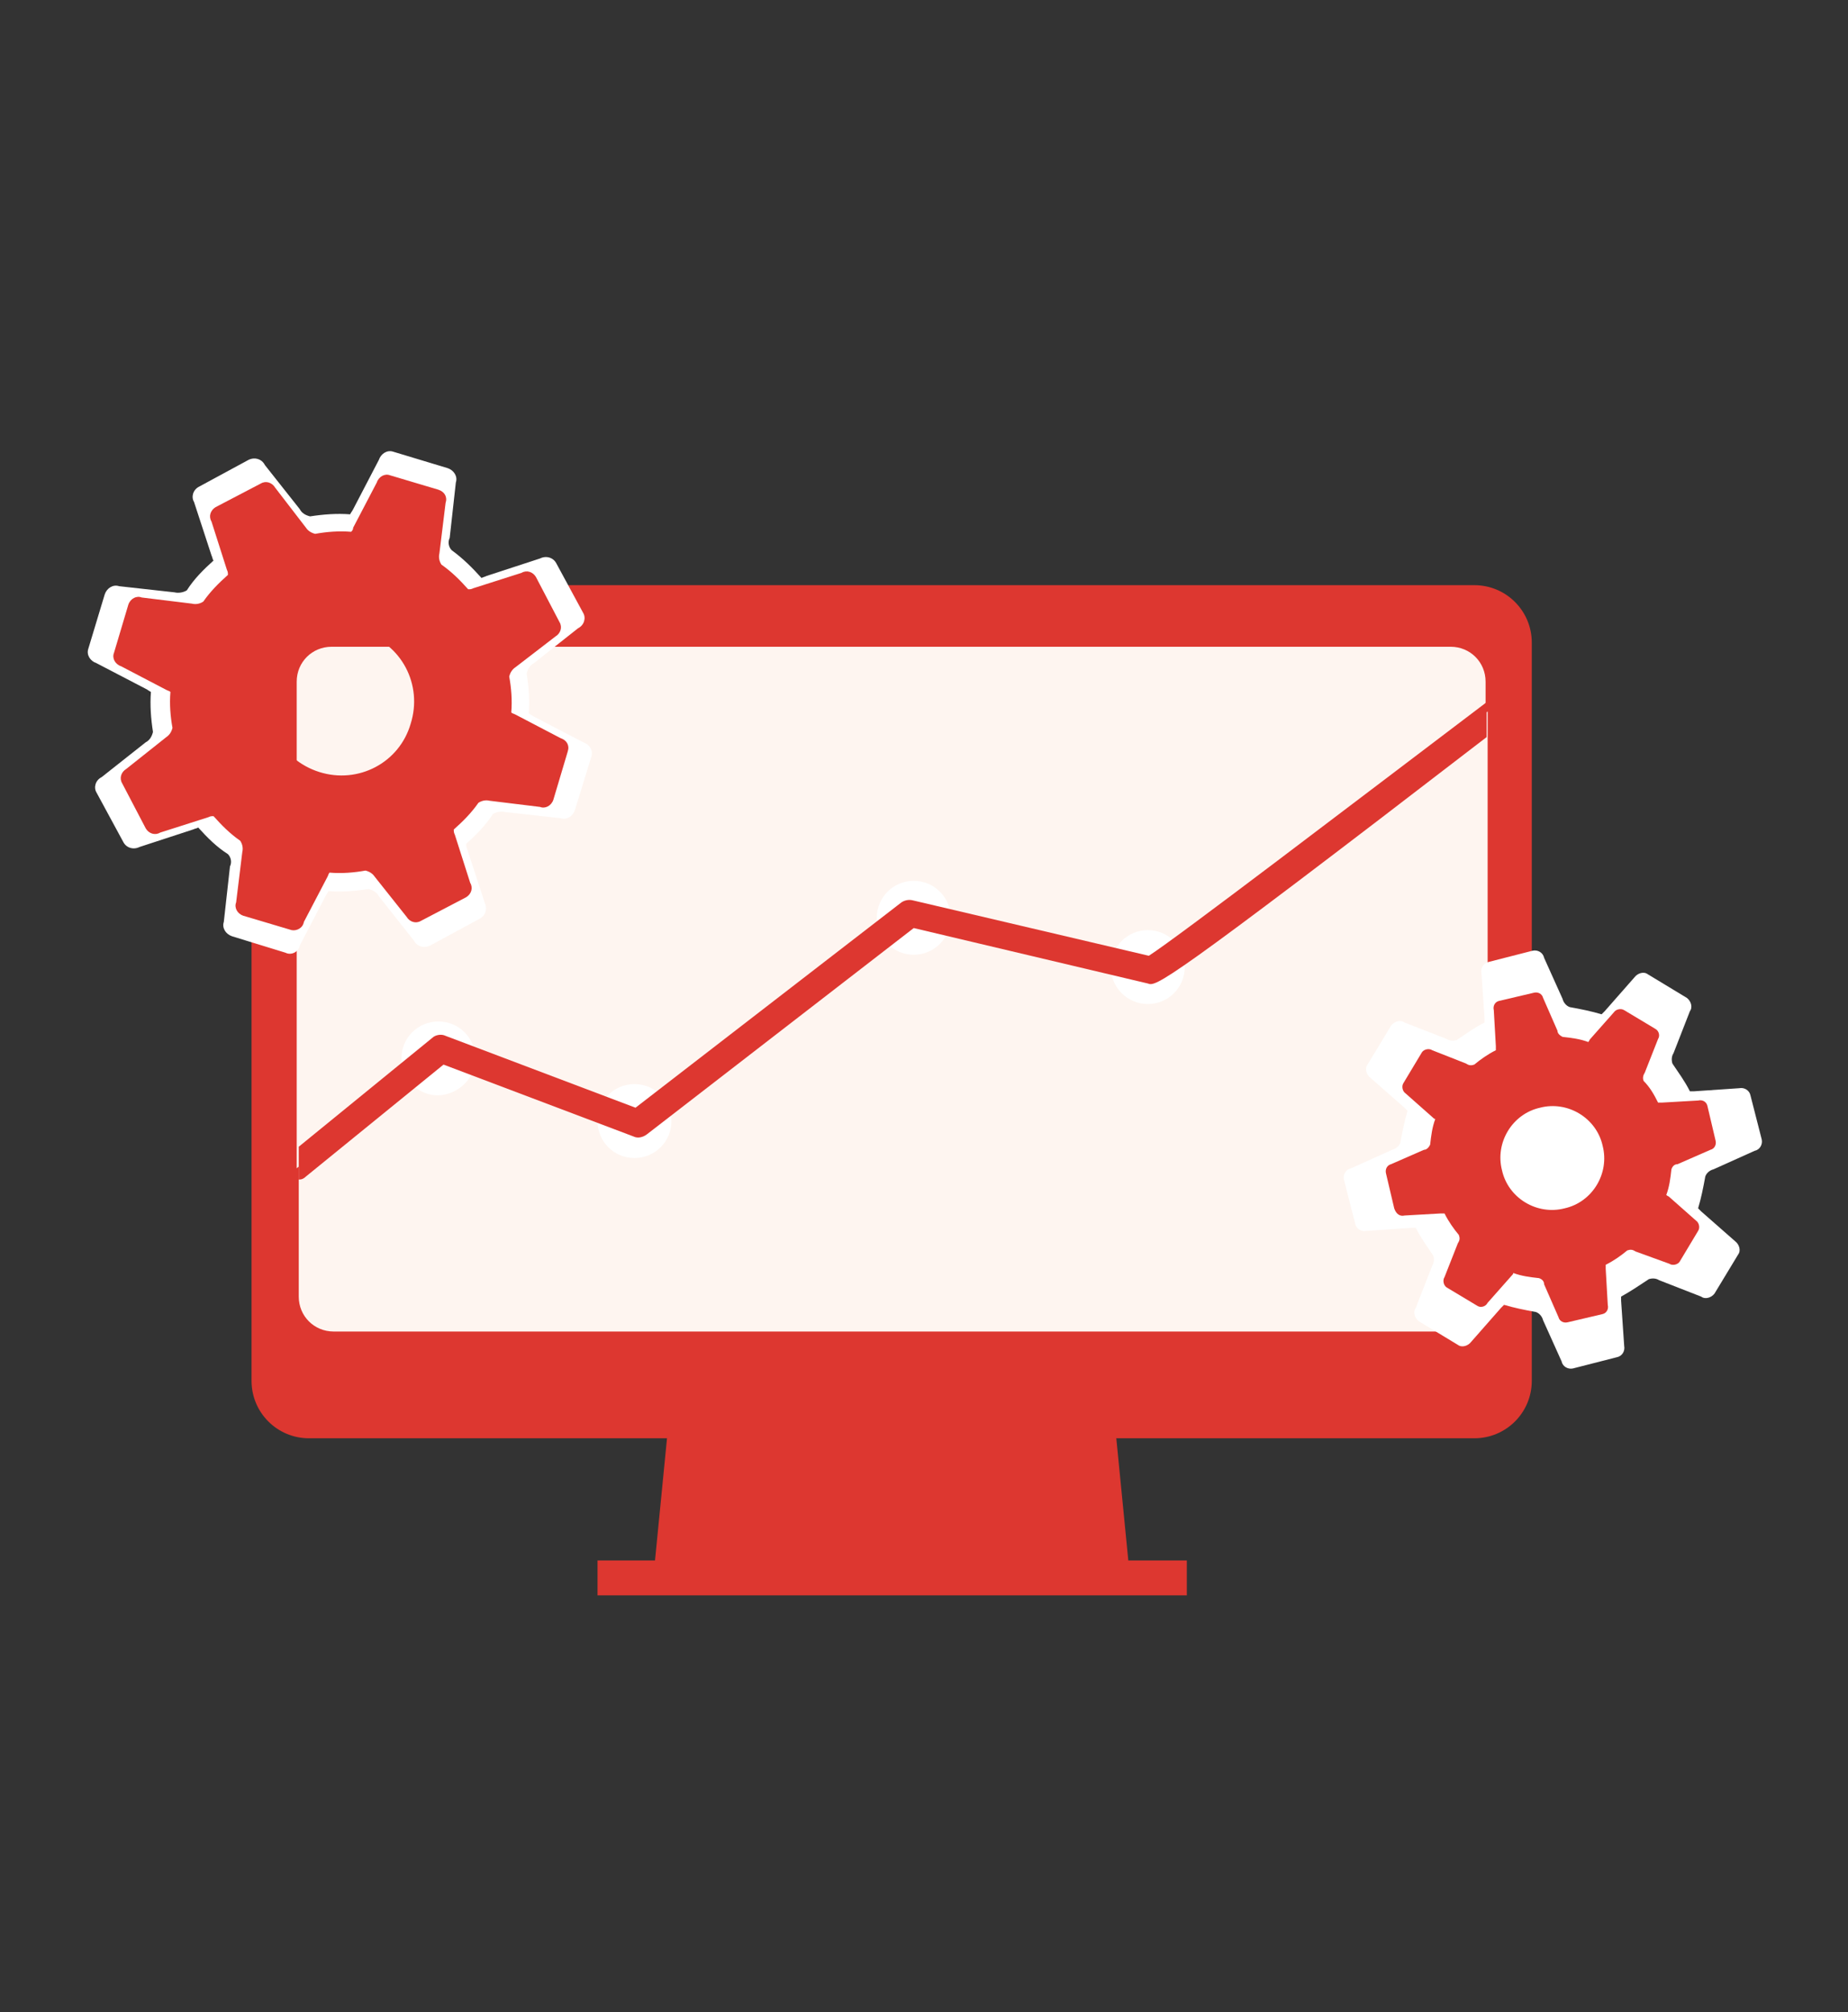 <svg id="图层_1" xmlns="http://www.w3.org/2000/svg" viewBox="-869 503 180 196"><rect x="-869" y="503" width="180" height="196" fill="#333333" stroke="none"/><style>.st0{fill:#dd3730}.st1{fill:#fef5f0}.st2{fill:#fff}</style><title>Page 1</title><path class="st0" d="M-759.1 655h-46.1l3.8-38.7h38.5zm-51.7 0h57.4v3.4h-57.4z"/><path class="st0" d="M-725.4 560h-113.5c-3.1 0-5.6 2.5-5.6 5.6v71.9c0 3.1 2.5 5.6 5.6 5.6h113.5c3.1 0 5.6-2.5 5.6-5.6v-71.9c0-3.1-2.5-5.6-5.6-5.6z"/><path class="st1" d="M-806.9 612.5l26.5-20.5 23.5 5.6s26.4-20.1 32.6-25v-3.2c0-1.9-1.5-3.4-3.4-3.4h-109c-1.9 0-3.4 1.5-3.4 3.4v47.4l13.8-11.5 19.4 7.2z"/><path class="st1" d="M-756.9 597.5l-23.5-5.6-26.5 20.5-19.2-7.3-13.8 11.5v12.7c0 1.9 1.5 3.4 3.4 3.4h109c1.8 0 3.4-1.5 3.4-3.4v-57c-6.5 5.1-32.3 25.4-32.8 25.2z"/><circle class="st2" cx="-757.2" cy="597.2" r="3.6"/><circle class="st2" cx="-780" cy="592.4" r="3.6"/><path class="st2" d="M-803.6 612.2c0-2-1.6-3.6-3.6-3.6s-3.6 1.6-3.6 3.6 1.6 3.6 3.6 3.6 3.6-1.6 3.6-3.6zm-19.1-6.1c0-2-1.6-3.6-3.6-3.6s-3.6 1.6-3.6 3.6 1.6 3.6 3.6 3.6c2-.1 3.6-1.7 3.6-3.6z"/><path class="st0" d="M-757.1 596.1l-23-5.4c-.4-.1-.8 0-1.1.2l-25.9 20-18.5-7c-.4-.2-1-.1-1.3.2l-13 10.6v3.2c.3 0 .5-.1.7-.3l13.4-10.9 18.5 7c.4.2.9.1 1.3-.2l26-20.1 22.8 5.4c.8.3 1.3.4 33-24v-3.4c-13.2 10-30.1 22.9-32.9 24.7z"/><path class="st2" d="M-735.9 622.9l4.4-.3h.4c.5 1 1.1 1.8 1.7 2.7.1.3.1.7-.1 1l-1.6 4.1c-.3.4-.1 1 .3 1.3l3.8 2.3c.4.3 1 .1 1.3-.3l2.9-3.3.3-.3c1 .3 2 .5 3.1.7.3.1.6.4.7.8l1.8 4c.1.5.6.8 1.1.7l4.3-1.1c.5-.1.8-.6.7-1.1l-.3-4.4v-.4c.9-.5 1.8-1.1 2.7-1.7.3-.1.7-.1 1 .1l4.1 1.6c.4.3 1 .1 1.3-.3l2.3-3.8c.3-.4.1-1-.3-1.3l-3.3-2.9-.3-.3c.3-1 .5-2 .7-3.1.1-.3.4-.6.8-.7l4-1.8c.5-.1.8-.6.7-1.1l-1.1-4.3c-.1-.5-.6-.8-1.1-.7l-4.4.3h-.4c-.5-1-1.1-1.8-1.7-2.7-.1-.3-.1-.7.1-1l1.6-4.1c.3-.4.1-1-.3-1.3l-3.8-2.3c-.4-.3-1-.1-1.3.3l-2.9 3.3-.3.3c-1-.3-2-.5-3.1-.7-.3-.1-.6-.4-.7-.8l-1.8-4c-.1-.5-.6-.8-1.1-.7l-4.3 1.1c-.5.1-.8.6-.7 1.1l.3 4.4v.4c-1 .5-1.8 1.1-2.7 1.7-.3.1-.7.1-1-.1l-4.1-1.6c-.4-.3-1-.1-1.3.3l-2.3 3.8c-.3.4-.1 1 .3 1.3l3.3 2.9.3.3c-.3 1-.5 2-.7 3.1-.1.3-.4.6-.8.7l-4 1.8c-.5.1-.8.6-.7 1.1l1.1 4.3c.1.5.6.8 1.1.7zm-103.9-27.8l2.5-4.8c.1-.2.2-.3.3-.5 1.3.1 2.6 0 3.9-.2.4.1.8.3 1 .7l3.4 4.3c.3.6 1 .8 1.6.5l4.8-2.6c.6-.3.8-1 .5-1.6l-1.7-5.2c-.1-.2-.1-.4-.1-.5 1-.9 1.9-1.8 2.6-2.9.3-.2.8-.3 1.2-.2l5.4.6c.6.2 1.2-.2 1.4-.8l1.6-5.2c.2-.6-.2-1.2-.8-1.4l-4.8-2.5c-.2-.1-.3-.2-.5-.3.1-1.3 0-2.6-.2-3.9.1-.4.3-.8.7-1l4.3-3.4c.6-.3.8-1 .5-1.5l-2.6-4.8c-.3-.6-1-.8-1.6-.5l-5.2 1.7c-.2.1-.3.1-.5.2-.9-1-1.8-1.9-2.9-2.7-.3-.3-.4-.8-.2-1.2l.6-5.4c.2-.6-.2-1.2-.8-1.4l-5.3-1.6c-.6-.2-1.2.2-1.4.8l-2.5 4.8c-.1.2-.2.3-.3.5-1.3-.1-2.6 0-3.9.2-.4-.1-.8-.3-1-.7l-3.4-4.3c-.3-.6-1-.8-1.6-.5l-4.8 2.6c-.6.3-.8 1-.5 1.5l1.7 5.2c.1.2.1.4.2.5-1 .9-1.9 1.8-2.6 2.9-.3.2-.8.3-1.2.2l-5.4-.6c-.6-.2-1.2.2-1.4.8l-1.6 5.3c-.2.6.2 1.2.8 1.4l4.8 2.5c.2.1.3.2.5.3-.1 1.3 0 2.6.2 3.9-.1.4-.3.8-.7 1l-4.3 3.4c-.6.3-.8 1-.5 1.5l2.6 4.8c.3.6 1 .8 1.6.5l5.2-1.7c.2-.1.4-.1.5-.2.9 1 1.8 1.9 2.9 2.6.3.3.4.8.2 1.2l-.6 5.4c-.2.6.2 1.2.8 1.4l5.2 1.6c.6.3 1.3-.1 1.4-.7zm-3.6-26c1.3-4.2 5.7-6.5 9.8-5.2 4.2 1.3 6.5 5.7 5.2 9.8-1.3 4.2-5.7 6.5-9.8 5.2-4.1-1.3-6.4-5.7-5.2-9.8z"/><path class="st0" d="M-732.2 621.4l3.5-.2h.4c.4.8.9 1.5 1.4 2.1.1.3.1.5-.1.8l-1.3 3.3c-.2.3-.1.8.2 1l3 1.8c.3.2.8.1 1-.3l2.3-2.6c.1-.1.2-.2.2-.3.8.3 1.6.4 2.5.5.3.1.5.3.5.6l1.4 3.2c.1.4.5.6.9.5l3.4-.8c.4-.1.6-.5.5-.9l-.2-3.5v-.4c.8-.4 1.5-.9 2.1-1.4.3-.1.5-.1.8.1l3.3 1.2c.3.2.8.1 1-.2l1.8-3c.2-.3.1-.8-.2-1l-2.6-2.3c-.1-.1-.2-.1-.3-.2.3-.8.4-1.6.5-2.5.1-.3.3-.5.6-.5l3.2-1.4c.4-.1.6-.5.5-.9l-.8-3.4c-.1-.4-.5-.6-.9-.5l-3.5.2h-.4c-.4-.8-.8-1.5-1.4-2.1-.1-.2-.1-.5.1-.8l1.3-3.3c.2-.3.1-.8-.3-1l-3-1.8c-.3-.2-.8-.1-1 .2l-2.3 2.6c-.1.1-.1.2-.2.3-.8-.3-1.6-.4-2.5-.5-.2-.1-.5-.3-.5-.6l-1.4-3.2c-.1-.4-.5-.6-.9-.5l-3.4.8c-.4.1-.6.5-.5.9l.2 3.5v.4c-.8.4-1.5.9-2.1 1.4-.3.1-.5.1-.8-.1l-3.3-1.3c-.3-.2-.8-.1-1 .2l-1.8 3c-.2.3-.1.8.2 1l2.6 2.3c.1.1.2.2.3.2-.3.8-.4 1.6-.5 2.5-.1.2-.3.5-.6.5l-3.2 1.4c-.4.1-.6.5-.5.9l.8 3.4c.2.6.6.8 1 .7zm13.2-10.5c2.7-.7 5.5 1 6.1 3.7.7 2.7-1 5.5-3.7 6.1-2.7.7-5.5-1-6.1-3.7-.7-2.7 1-5.5 3.7-6.1zm-120.4-18.1l2.3-4.4c.1-.2.1-.3.2-.4 1.2.1 2.4 0 3.5-.2.4.1.7.3.9.6l3.1 3.9c.3.5.9.7 1.4.4l4.4-2.3c.5-.3.7-.9.4-1.4l-1.5-4.7c-.1-.2-.1-.3-.1-.5.9-.8 1.7-1.6 2.4-2.6.3-.2.7-.3 1.1-.2l4.9.6c.5.2 1.1-.1 1.3-.7l1.4-4.7c.2-.6-.1-1.1-.7-1.3l-4.4-2.3c-.2-.1-.3-.1-.4-.2.1-1.2 0-2.4-.2-3.5.1-.4.3-.7.6-.9l3.9-3c.5-.3.7-.9.4-1.4l-2.3-4.4c-.3-.5-.9-.7-1.4-.4l-4.7 1.5c-.2.1-.3.1-.5.1-.8-.9-1.6-1.7-2.6-2.4-.2-.3-.3-.7-.2-1.1l.6-4.9c.2-.6-.1-1.1-.7-1.3l-4.7-1.4c-.5-.2-1.1.1-1.3.7l-2.3 4.4c0 .2-.1.3-.2.4-1.2-.1-2.4 0-3.5.2-.4-.1-.7-.3-.9-.6l-3-3.9c-.3-.5-.9-.7-1.4-.4l-4.4 2.3c-.5.3-.7.9-.4 1.4l1.5 4.7c.1.2.1.3.1.5-.9.8-1.7 1.6-2.4 2.6-.3.2-.7.3-1.1.2l-4.9-.6c-.5-.2-1.1.1-1.3.7l-1.4 4.7c-.2.5.1 1.1.7 1.3l4.4 2.3c.2.1.3.1.4.2-.1 1.2 0 2.4.2 3.5-.1.4-.3.7-.6.9l-3.9 3.1c-.5.3-.7.9-.4 1.4l2.3 4.4c.3.5.9.7 1.4.4l4.7-1.5c.2-.1.3-.1.5-.1.8.9 1.6 1.7 2.6 2.4.2.3.3.7.2 1.1l-.6 4.9c-.2.5.1 1.1.7 1.3l4.7 1.4c.5.1 1.1-.2 1.2-.8zm-3.2-23.5c1.1-3.8 5.1-5.9 8.9-4.7 3.8 1.1 5.9 5.1 4.7 8.9-1.1 3.8-5.1 5.9-8.9 4.7-3.8-1.2-5.9-5.2-4.7-8.9z"/></svg>